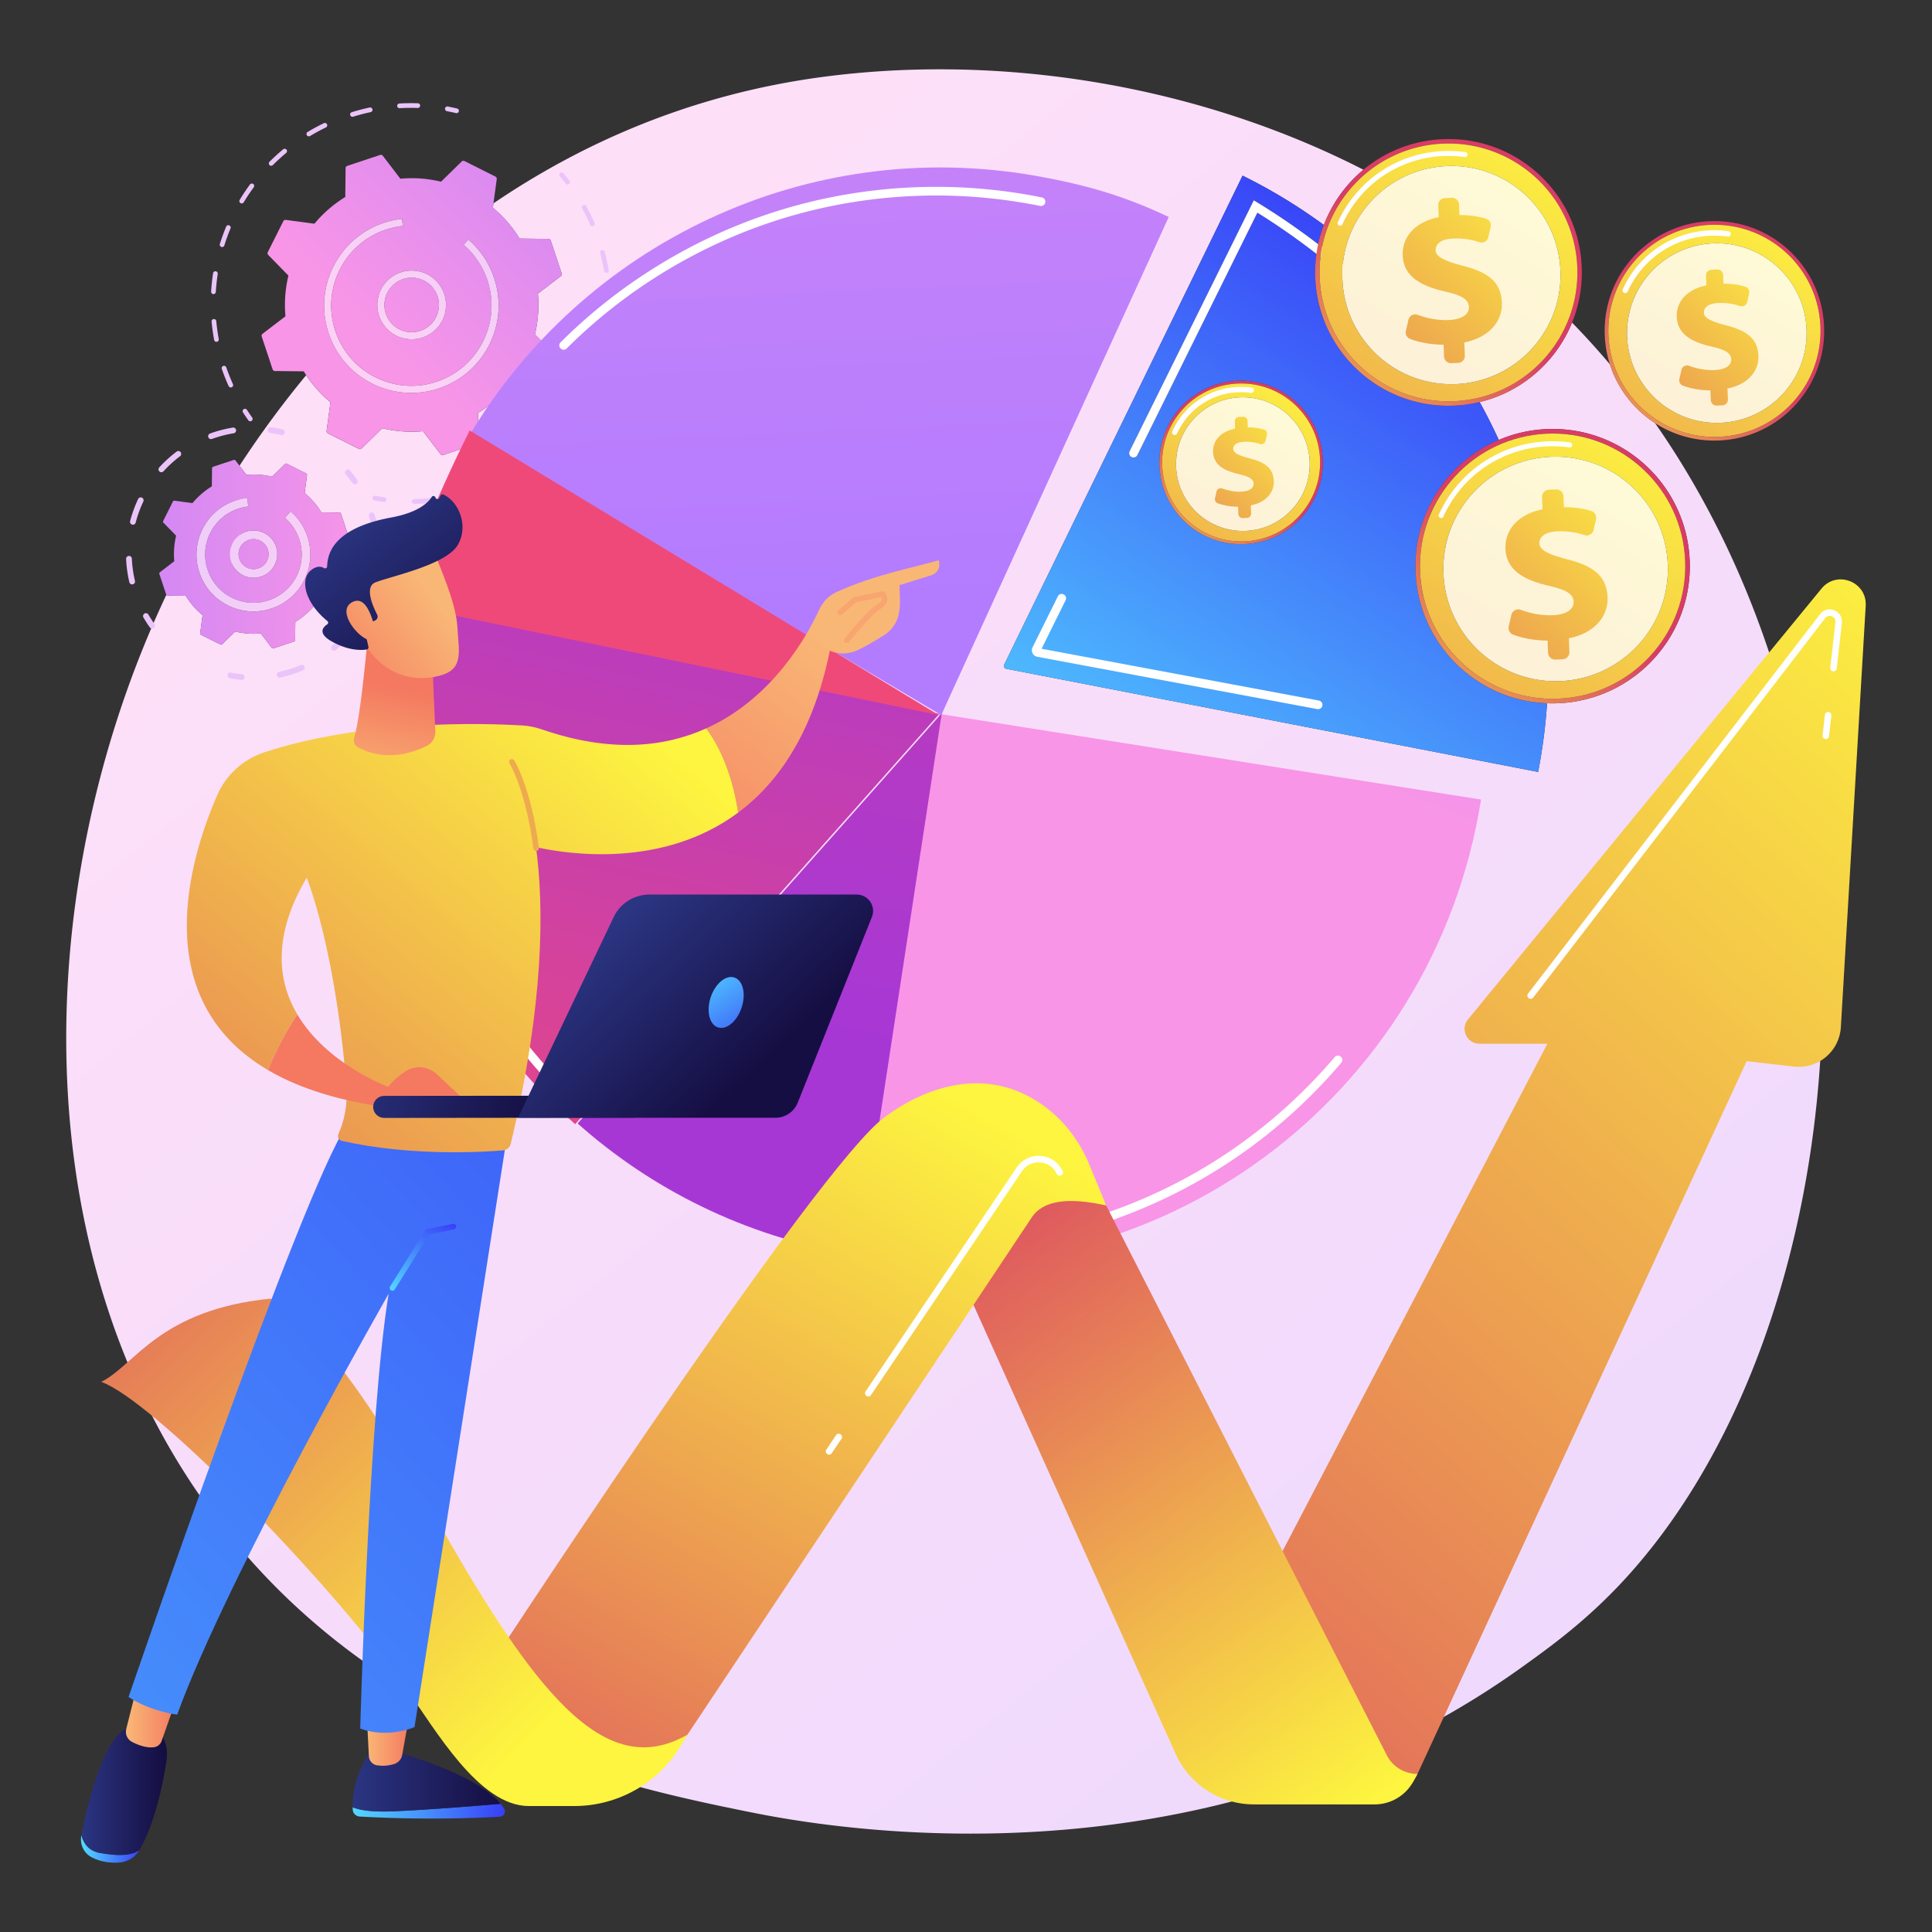 <svg xmlns="http://www.w3.org/2000/svg" xmlns:xlink="http://www.w3.org/1999/xlink" preserveAspectRatio="xMidYMid meet" width="2000" height="2000" xmlns:v="https://vecta.io/nano"><rect width="100%" height="100%" fill="#333333" stroke="none"/><style><![CDATA[.B{fill-opacity:0}.C{stroke:#000}.D{stroke-opacity:0}.E{fill:#fff}]]></style><defs><path d="M776.58 1875.94c-121.83-24.74-357.32-72.56-527.57-272.76C19.35 1333.13 26.36 924.48 172.2 615.8c.26.47.76.78 1.33.8l18.8.22c4.73 7.7 10.63 14.44 17.38 20.06l-2.5 18.64a1.53 1.53 0 0 0 .84 1.58l20.16 10.1c.23.1.46.17.7.17a1.6 1.6 0 0 0 1.08-.44l13.45-13.15c6.2 1.48 12.6 2.26 19.08 2.26a79.76 79.76 0 0 0 7.39-.34l11.4 14.93a1.56 1.56 0 0 0 1.23.61c.16 0 .33-.03.5-.08l21.4-7.1a1.56 1.56 0 0 0 1.06-1.45l.2-18.8a81.58 81.58 0 0 0 20.06-17.37l18.64 2.5c.07.01.14.01.2.01a1.56 1.56 0 0 0 1.38-.85l10.1-20.16c.3-.6.18-1.3-.27-1.77L342.7 592.7c2.04-8.54 2.73-17.46 1.92-26.47l14.93-11.4a1.54 1.54 0 0 0 .52-1.71l-7.1-21.4c-.2-.63-.8-1.05-1.44-1.06l-18.8-.2c-4.73-7.7-10.63-14.45-17.37-20.06l2.48-18.64a1.56 1.56 0 0 0-.84-1.6l-20.16-10.1a1.56 1.56 0 0 0-.69-.17c-.4 0-.8.16-1.08.44l-13.45 13.15c-6.2-1.48-12.6-2.25-19.1-2.25a83.54 83.54 0 0 0-7.39.33l-7.2-9.4c15.2-23.23 38.05-56.32 69-93.73a130.53 130.53 0 0 0 25.13 27.98l-3.96 29.67c-.13 1.04.4 2.05 1.34 2.52l32.1 16.1c.35.17.72.26 1.1.26.63 0 1.25-.24 1.72-.7l21.4-20.93c9.86 2.36 20.05 3.6 30.37 3.6 3.9 0 7.83-.18 11.77-.54l18.17 23.77a2.43 2.43 0 0 0 1.95.96 2.69 2.69 0 0 0 .78-.12l34.07-11.32a2.44 2.44 0 0 0 1.68-2.3l.35-29.92c12.26-7.53 22.98-16.9 31.93-27.65l29.67 3.96c.12.01.22.02.33.02.92 0 1.78-.52 2.2-1.36l16.1-32.1a2.45 2.45 0 0 0-.44-2.82l-20.93-21.4a130.19 130.19 0 0 0 3.06-42.14l23.77-18.17a2.45 2.45 0 0 0 .84-2.72l-11.33-34.08c-.32-1-1.25-1.67-2.3-1.68l-29.92-.34c-7.52-12.26-16.9-23-27.66-31.94l.6-4.53C601.5 148.92 715 97.5 853.3 79.42c38.94-5.1 79-7.67 119.54-7.67 147.1 0 301.43 33.83 438.6 103.95-18.22 15.1-32.43 34.8-40.98 57.2-26.28-19.28-54.4-36.4-84.14-51.07l-246.8 506.2c-.87 1.78.2 3.9 2.14 4.28l550.6 106.8c4.62-23.8 7.68-47.54 9.25-71.1 1.88.07 3.76.1 5.66.1 1.97 0 3.95-.04 5.93-.12 78.38-3.23 139.3-69.37 136.08-147.74-3.14-76.38-66.05-136.2-141.8-136.2-1.97 0-3.95.04-5.94.12-17.7.73-34.52 4.67-49.9 11.24-6.1-13.32-12.7-26.43-19.8-39.22 43.76-10.45 79.12-41.64 95.66-82.22 13.65 14 26.7 28.4 39.2 43.22 8.12 25.36 24.88 46.72 46.7 60.8 262.93 376.68 207.63 945.33-37.38 1203.27-37.34 39.3-72.66 64.64-100.57 84.66-194.5 139.53-410.14 172.24-570.67 172.24-110.25 0-194.48-15.4-228.07-22.24z" id="A"/><linearGradient id="B" x1="2080.6" y1="2437.25" x2="455.42" y2="418.88" xlink:href="#BI"><stop offset="0%" stop-color="#e8d7ff"/><stop offset="100%" stop-color="#fddff8"/></linearGradient><path d="M585.7 190.05l-6.08-7.46c-.87-1.02-.75-2.56.27-3.43a2.44 2.44 0 0 1 3.44.26l6.22 7.64c.8 1.07.62 2.6-.44 3.42-.4.3-.86.48-1.33.5-.77.05-1.57-.27-2.08-.94zm25.36 42.75c-2.53-5.8-5.36-11.52-8.4-17-.66-1.18-.24-2.66.95-3.3 1.17-.65 2.65-.23 3.3.95 3.1 5.62 6 11.48 8.6 17.42.54 1.23-.02 2.66-1.25 3.2-.27.1-.55.18-.8.2a2.47 2.47 0 0 1-2.41-1.46zm14.27 47.65a202.33 202.33 0 0 0-4.06-18.55c-.35-1.3.43-2.63 1.72-2.98 1.3-.36 2.64.42 3 1.72 1.67 6.24 3.07 12.63 4.15 19 .23 1.33-.67 2.58-2 2.8l-.24.03a2.45 2.45 0 0 1-2.57-2.02zm4.44 52.3a2.44 2.44 0 0 1-2.23-2.63c.5-6.3.7-12.68.6-18.97-.02-1.34 1.06-2.5 2.4-2.47 1.35-.02 2.46 1.05 2.47 2.4a206.95 206.95 0 0 1-.63 19.44c-.1 1.22-1.07 2.15-2.26 2.24h-.36zm-10.72 49.15c-1.27-.43-1.96-1.8-1.53-3.08a203.99 203.99 0 0 0 5.23-18.25c.3-1.3 1.62-2.12 2.93-1.8s2.12 1.62 1.8 2.93a213.69 213.69 0 0 1-5.35 18.68c-.33.96-1.2 1.6-2.15 1.65-.3.02-.62-.01-.94-.12zM596.7 427c-1.12-.73-1.45-2.23-.73-3.36 3.4-5.3 6.6-10.83 9.5-16.44a2.43 2.43 0 0 1 3.28-1.04 2.45 2.45 0 0 1 1.05 3.28 211.13 211.13 0 0 1-9.72 16.83 2.46 2.46 0 0 1-1.89 1.11c-.5.04-1.02-.1-1.5-.38zm-32.6 38.3c-.92-.98-.88-2.52.1-3.44 4.6-4.3 9.04-8.9 13.2-13.63.9-1 2.43-1.1 3.44-.2 1 .9 1.1 2.43.2 3.44a209.4 209.4 0 0 1-13.52 13.95c-.43.4-.96.62-1.5.65a2.4 2.4 0 0 1-1.94-.76zm-41 29.15a2.44 2.44 0 0 1 .95-3.31c5.53-3.07 10.96-6.43 16.14-9.98 1.1-.75 2.63-.47 3.4.64a2.43 2.43 0 0 1-.63 3.38c-5.3 3.64-10.87 7.08-16.54 10.22a2.67 2.67 0 0 1-1.01.3 2.46 2.46 0 0 1-2.3-1.25zm-46.87 18.3c-.35-1.3.42-2.63 1.73-2.98 5.9-1.58 11.8-3.47 17.58-5.6.05-.02.45-.17.5-.2 1.26-.46 2.67.2 3.13 1.45a2.42 2.42 0 0 1-1.45 3.12c-.05.02-.45.17-.5.2-5.9 2.18-11.96 4.1-18 5.72a2.72 2.72 0 0 1-.47.08c-1.14.08-2.2-.66-2.52-1.8zm-47.44 8.8a2.43 2.43 0 0 1-2.47-2.4c-.02-1.34 1.06-2.42 2.4-2.47a232.17 232.17 0 0 0 10.92-.46c2.64-.2 5.34-.43 8.02-.72 1.36-.25 2.54.8 2.7 2.15s-.82 2.54-2.16 2.7c-2.74.3-5.5.55-8.2.74-3.7.3-7.48.4-11.2.47zm-31.63-1.95a213.45 213.45 0 0 1-9.71-1.6 2.42 2.42 0 0 1-1.95-2.84c.25-1.32 1.52-2.2 2.84-1.94a206.4 206.4 0 0 0 9.5 1.55c1.33.2 2.26 1.42 2.07 2.75-.16 1.16-1.12 2-2.24 2.1-.17.02-.34.01-.5-.01zm-140.05-84.5c-1.9-2.63-3.76-5.37-5.55-8.14-.73-1.13-.4-2.64.72-3.37s2.64-.4 3.37.72c1.75 2.7 3.57 5.38 5.4 7.95.8 1.1.54 2.62-.56 3.4-.38.27-.8.42-1.24.45-.82.06-1.64-.3-2.15-1zm175.3-323.33c-6.2-.2-12.5-.13-18.68.23a2.43 2.43 0 0 1-2.57-2.28c-.08-1.34.93-2.5 2.26-2.58h.03c6.33-.38 12.77-.45 19.12-.24 1.35.05 2.4 1.18 2.35 2.52a2.42 2.42 0 0 1-2.26 2.34c-.08.01-.17.01-.25.01zm-69.85 7.42c-.4-1.28.32-2.65 1.6-3.04 6.07-1.9 12.3-3.52 18.5-4.85 1.3-.27 2.6.56 2.9 1.88a2.44 2.44 0 0 1-1.88 2.89 205.89 205.89 0 0 0-18.07 4.72 2.14 2.14 0 0 1-.56.11c-1.1.07-2.15-.6-2.5-1.7zm-44.93 20.78c-.7-1.15-.33-2.65.82-3.34 5.44-3.28 11.1-6.34 16.82-9.1 1.22-.58 2.67-.07 3.25 1.14a2.43 2.43 0 0 1-1.13 3.25c-5.6 2.7-11.1 5.68-16.42 8.88-.35.2-.72.32-1.1.34a2.4 2.4 0 0 1-2.25-1.17zM279 170.9c-.95-.95-.95-2.5 0-3.45 4.48-4.48 9.23-8.8 14.12-12.88a2.45 2.45 0 0 1 3.43.32 2.43 2.43 0 0 1-.32 3.43c-4.77 3.97-9.4 8.2-13.8 12.58-.43.43-1 .66-1.55.7a2.44 2.44 0 0 1-1.89-.7zm-30.04 39.34c-1.15-.7-1.52-2.2-.82-3.34 3.27-5.44 6.85-10.78 10.62-15.9a2.44 2.44 0 0 1 3.4-.52c1.1.8 1.3 2.32.52 3.4-3.68 5-7.17 10.22-10.37 15.52a2.43 2.43 0 0 1-1.92 1.17 2.39 2.39 0 0 1-1.43-.34zm-19.77 45.4a2.44 2.44 0 0 1-1.6-3.05c1.9-6.07 4.1-12.1 6.53-17.98.5-1.24 1.93-1.83 3.18-1.3a2.43 2.43 0 0 1 1.31 3.18c-2.38 5.73-4.52 11.63-6.37 17.56a2.44 2.44 0 0 1-2.16 1.7 2.49 2.49 0 0 1-.89-.1zm-8.35 48.8c-1.34-.08-2.36-1.24-2.28-2.58.38-6.34 1.06-12.74 2.03-19 .2-1.33 1.45-2.24 2.77-2.04 1.33.2 2.25 1.45 2.04 2.78-.94 6.12-1.6 12.37-1.98 18.56-.07 1.24-1.06 2.2-2.26 2.3h-.32zm.83 47.43a207.76 207.76 0 0 1-2.62-18.94c-.13-1.34.86-2.52 2.2-2.65 1.3-.1 2.53.86 2.65 2.2a198.02 198.02 0 0 0 2.56 18.49c.24 1.33-.63 2.6-1.95 2.84-.1.02-.2.03-.28.04-1.22.08-2.33-.76-2.56-2zm15.02 47.8a213.1 213.1 0 0 1-5.69-13.9l-1.38-3.86a2.44 2.44 0 0 1 1.51-3.1c1.27-.45 2.65.23 3.1 1.5l1.35 3.78c1.7 4.57 3.56 9.14 5.56 13.58.55 1.22 0 2.67-1.22 3.22-.27.12-.55.2-.83.2-1 .07-1.96-.47-2.4-1.43zm235.37-282.6c-3.1-.73-6.26-1.4-9.4-2a2.43 2.43 0 0 1-1.95-2.84c.25-1.32 1.52-2.2 2.85-1.95 3.2.6 6.46 1.3 9.63 2.05 1.3.3 2.12 1.62 1.8 2.93-.25 1.06-1.17 1.8-2.2 1.86-.24.02-.48 0-.73-.06z" id="C"/><path d="M456.1 470.1l-18.17-23.77c-3.94.36-7.86.54-11.77.54-10.32 0-20.5-1.23-30.37-3.6l-21.4 20.93c-.47.46-1.1.7-1.72.7-.38 0-.75-.1-1.1-.26l-32.1-16.1c-.94-.47-1.47-1.48-1.34-2.52l3.96-29.67a130.53 130.53 0 0 1-25.13-27.98 133 133 0 0 1-2.52-3.96l-29.92-.33c-1.05-.02-1.98-.7-2.3-1.7l-11.32-34.07c-.33-1 .01-2.1.85-2.73l23.76-18.17c-1.3-14.33-.2-28.54 3.05-42.14l-20.92-21.4c-.73-.75-.9-1.88-.44-2.82l16.1-32.1c.42-.84 1.28-1.36 2.2-1.36a1.84 1.84 0 0 1 .33.03l29.67 3.96c8.95-10.74 19.68-20.13 31.94-27.66l.33-29.9c.02-1.05.7-1.98 1.7-2.3l34.07-11.32a2.64 2.64 0 0 1 .78-.12c.75 0 1.48.34 1.96.96l18.17 23.77c3.93-.36 7.85-.54 11.76-.54 10.32 0 20.5 1.23 30.37 3.6l21.4-20.92c.47-.46 1.1-.7 1.72-.7.38 0 .75.08 1.1.26l32.1 16.1c.94.47 1.48 1.48 1.34 2.52L510.23 215c10.75 8.95 20.14 19.68 27.66 31.94l29.92.34c1.05.01 1.98.7 2.3 1.68l11.33 34.08a2.45 2.45 0 0 1-.84 2.72l-23.77 18.17a130.19 130.19 0 0 1-3.06 42.14l20.93 21.4a2.45 2.45 0 0 1 .44 2.82l-16.1 32.1c-.42.84-1.28 1.36-2.2 1.36-.1 0-.2-.01-.33-.02l-29.67-3.96c-8.95 10.74-19.67 20.12-31.93 27.65l-.35 29.92a2.44 2.44 0 0 1-1.68 2.3l-34.07 11.32a2.69 2.69 0 0 1-.78.12 2.43 2.43 0 0 1-1.95-.96zm-41.8-243.28a90.01 90.01 0 0 0-15.08 3.3c-.6.18-1.2.38-1.8.57-22.9 7.6-41.45 23.67-52.26 45.23-7.34 14.63-10.5 30.6-9.4 46.52.52 7.53 2 15.05 4.44 22.4 7.6 22.9 23.66 41.45 45.22 52.25 12.75 6.4 26.52 9.62 40.38 9.62a90.75 90.75 0 0 0 6.16-.21 90.87 90.87 0 0 0 22.39-4.43c39.9-13.26 64.4-51.8 61.63-91.93-.52-7.4-1.95-14.86-4.4-22.22-5.16-15.53-14.4-29.35-26.76-39.97l-4.76 5.54c11.34 9.75 19.85 22.46 24.6 36.73 2.25 6.76 3.57 13.62 4.04 20.42 2.55 36.87-19.97 72.32-56.64 84.5-8.6 2.86-17.44 4.28-26.24 4.28-12.74 0-25.4-2.97-37.1-8.85-19.82-9.93-34.58-27-41.57-48.02-2.24-6.76-3.6-13.67-4.08-20.6-1-14.63 1.9-29.3 8.65-42.76a92.88 92.88 0 0 1 1.65-3.12c10.1-18.25 26.46-31.83 46.38-38.44 5.63-1.87 11.44-3.14 17.27-3.77l-.8-7.27-1.9.23zm-7.25 58.9c-8 5.1-13.54 13.02-15.58 22.28-2.05 9.27-.37 18.78 4.74 26.78 5.1 8 13.02 13.54 22.3 15.6 2.57.57 5.16.85 7.74.85.8 0 1.62-.03 2.42-.1 5.85-.4 11.54-2.26 16.62-5.5 8-5.1 13.54-13.02 15.58-22.3 2.05-9.27.37-18.78-4.74-26.78-5.1-8-13.02-13.54-22.3-15.6-2.57-.56-5.16-.84-7.73-.84-6.7 0-13.27 1.9-19.05 5.6zm13.03 57.52c-7.37-1.63-13.66-6.03-17.72-12.38-8.37-13.13-4.5-30.6 8.62-38.98 4.03-2.58 8.55-4.06 13.2-4.38a24.71 24.71 0 0 1 1.93-.07c2.04 0 4.1.23 6.15.68 7.36 1.63 13.65 6.02 17.7 12.38 4.06 6.35 5.4 13.9 3.77 21.27-1.62 7.36-6.02 13.65-12.38 17.7-4.6 2.93-9.8 4.44-15.13 4.44a28.51 28.51 0 0 1-6.14-.67z" id="D"/><linearGradient id="E" x1="743.93" y1="-.43" x2="390.48" y2="350.98" xlink:href="#BI"><stop offset="0%" stop-color="#b37cff"/><stop offset="100%" stop-color="#f895e7"/></linearGradient><path d="M418.5 350.38c-9.27-2.05-17.2-7.58-22.3-15.6-5.1-8-6.8-17.5-4.74-26.78 2.04-9.26 7.58-17.18 15.58-22.28 5.78-3.7 12.35-5.6 19.05-5.6 2.57 0 5.16.28 7.73.84 9.27 2.05 17.2 7.6 22.3 15.6 5.1 8 6.8 17.5 4.74 26.78-2.04 9.27-7.58 17.18-15.58 22.3-5.08 3.24-10.77 5.1-16.62 5.5-.8.06-1.6.1-2.42.1-2.58 0-5.17-.28-7.74-.85zm5.68-62.87c-4.65.32-9.17 1.8-13.2 4.38-13.12 8.37-17 25.85-8.62 38.98 4.06 6.35 10.35 10.75 17.72 12.38a28.51 28.51 0 0 0 6.14.67c5.32 0 10.54-1.5 15.13-4.44 6.36-4.06 10.76-10.35 12.38-17.7 1.63-7.36.3-14.92-3.77-21.27-4.05-6.36-10.34-10.75-17.7-12.38-2.05-.45-4.1-.68-6.15-.68a24.71 24.71 0 0 0-1.93.07z" id="F"/><linearGradient id="G" x1="738.72" y1=".35" x2="386.84" y2="350.19" xlink:href="#BI"><stop offset="0%" stop-color="#dec6ff"/><stop offset="100%" stop-color="#fcd1f5"/></linearGradient><path d="M385.4 397.1c-21.56-10.8-37.62-29.36-45.22-52.25-2.44-7.35-3.92-14.87-4.44-22.4-1.1-15.9 2.07-31.9 9.4-46.52 10.8-21.56 29.37-37.62 52.26-45.23l1.8-.57a90.01 90.01 0 0 1 15.08-3.3l1.9-.23.8 7.27c-5.83.63-11.64 1.9-17.27 3.77-19.92 6.6-36.27 20.2-46.38 38.44a92.88 92.88 0 0 0-1.65 3.12c-6.74 13.45-9.66 28.13-8.65 42.76.48 6.92 1.84 13.83 4.08 20.6 7 21.03 21.75 38.1 41.57 48.02 11.7 5.88 24.37 8.85 37.1 8.85 8.8 0 17.64-1.42 26.24-4.28 36.67-12.17 59.2-47.62 56.64-84.5-.47-6.8-1.8-13.66-4.04-20.42-4.74-14.27-13.25-26.98-24.6-36.73l4.76-5.54c12.35 10.62 21.6 24.44 26.76 39.97 2.45 7.36 3.88 14.8 4.4 22.22 2.78 40.12-21.74 78.67-61.63 91.93a90.87 90.87 0 0 1-22.39 4.43 90.75 90.75 0 0 1-6.16.21c-13.86 0-27.63-3.22-40.38-9.62z" id="H"/><linearGradient id="I" x1="740.35" y1="-.14" x2="387.48" y2="350.69" xlink:href="#BI"><stop offset="0%" stop-color="#dec6ff"/><stop offset="100%" stop-color="#fcd1f5"/></linearGradient><path d="M364.96 500.13a130.2 130.2 0 0 0-7.14-9.18c-1.07-1.26-.92-3.14.33-4.2a2.98 2.98 0 0 1 4.2.33c2.62 3.07 5.14 6.3 7.47 9.62.95 1.34.63 3.2-.72 4.15-.46.33-.98.5-1.5.54a2.95 2.95 0 0 1-2.64-1.26zm22.08 57.3c-.95-7.78-2.66-15.53-5.06-23.04-.5-1.57.36-3.24 1.92-3.74 1.56-.52 3.24.36 3.75 1.92 2.52 7.86 4.3 15.98 5.3 24.13.2 1.63-.96 3.12-2.6 3.32-.01 0-.06.01-.16.02-1.97-.7-3.03-1.56-3.16-2.6zm-5.98 64.74a2.98 2.98 0 0 1-1.69-3.86 125.99 125.99 0 0 0 6.48-22.68 2.97 2.97 0 0 1 3.47-2.38c1.62.3 2.68 1.86 2.38 3.48-1.5 8.08-3.8 16.07-6.78 23.75-.44 1.1-1.46 1.8-2.57 1.9a2.91 2.91 0 0 1-1.29-.2zm-37.55 50.38a2.98 2.98 0 0 1 .33-4.2c5.97-5.1 11.5-10.78 16.4-16.92 1.03-1.3 2.9-1.5 4.2-.46 1.28 1.02 1.5 2.9.45 4.18-5.15 6.43-10.93 12.4-17.18 17.73a2.97 2.97 0 0 1-4.2-.33zm-56.95 26.58c-.35-1.6.67-3.2 2.28-3.54 5.64-1.24 11.28-2.88 16.76-4.9 1.94-.7 3.84-1.47 5.72-2.26 1.52-.64 3.26.07 3.9 1.58.65 1.5-.06 3.26-1.58 3.9-1.96.83-3.95 1.62-5.98 2.37-5.74 2.1-11.64 3.84-17.56 5.12-.14.04-.3.06-.43.06-1.45.1-2.8-.87-3.1-2.33zm-36.57 4.7c-4.04-.37-8.1-.94-12.07-1.7-1.62-.3-2.68-1.86-2.37-3.48.3-1.6 1.86-2.67 3.48-2.37a126.45 126.45 0 0 0 11.51 1.62 2.97 2.97 0 0 1 2.69 3.23c-.14 1.48-1.33 2.6-2.76 2.7-.16.01-.32.01-.48-.01zm-94.86-54.36c-2.35-3.27-4.58-6.72-6.63-10.23-.83-1.4-.35-3.24 1.07-4.07s3.24-.35 4.07 1.07c1.96 3.35 4.1 6.63 6.33 9.76a2.99 2.99 0 0 1-.68 4.16 3.06 3.06 0 0 1-1.53.55c-1 .07-2-.37-2.63-1.24zm60.52-196.88a2.97 2.97 0 0 1 1.79-3.81c7.64-2.76 15.55-4.82 23.5-6.13 1.65-.34 3.15.83 3.42 2.45.27 1.63-.83 3.16-2.45 3.42-7.6 1.25-15.15 3.22-22.45 5.86-.26.1-.54.15-.8.17-1.3.1-2.54-.68-3-1.96zm-50.6 35.48c-1.22-1.1-1.3-2.98-.2-4.2 5.45-5.97 11.5-11.47 17.95-16.36a2.98 2.98 0 0 1 4.17.58c1 1.32.73 3.18-.58 4.18-6.17 4.66-11.93 9.9-17.14 15.6-.53.6-1.25.92-2 .97a2.9 2.9 0 0 1-2.21-.77zm-28.22 55a2.98 2.98 0 0 1-2.13-3.63c2.05-7.82 4.84-15.5 8.28-22.83.7-1.48 2.47-2.12 3.96-1.43a2.99 2.99 0 0 1 1.43 3.97 126.48 126.48 0 0 0-7.9 21.8 2.98 2.98 0 0 1-2.68 2.21c-.3.03-.64 0-.96-.1zm-2.93 59.6c-1.62-6.88-2.7-13.94-3.17-20.98l-.18-3.1c-.07-1.64 1.26-2.94 2.85-3.1 1.64-.07 3.03 1.2 3.1 2.84l.17 2.95c.46 6.73 1.5 13.46 3.03 20.02.38 1.6-.62 3.2-2.22 3.6-.16.03-.32.05-.48.07a2.98 2.98 0 0 1-3.1-2.29zm157.13-152.4a123.68 123.68 0 0 0-11.43-2.16c-1.63-.23-2.76-1.73-2.54-3.36a2.98 2.98 0 0 1 3.37-2.54c4 .57 8.03 1.32 11.97 2.26 1.6.38 2.6 1.98 2.2 3.58-.3 1.3-1.43 2.2-2.7 2.3-.3.02-.6 0-.9-.07z" id="J"/><path d="M281.3 670.64l-11.4-14.93a79.76 79.76 0 0 1-7.39.34c-6.48 0-12.9-.78-19.08-2.26l-13.45 13.15a1.6 1.6 0 0 1-1.08.44c-.24 0-.47-.06-.7-.17l-20.16-10.1a1.53 1.53 0 0 1-.84-1.58l2.5-18.64c-6.75-5.62-12.65-12.36-17.38-20.06l-18.8-.22c-.57-.01-1.07-.32-1.33-.8-.05-.1-.1-.17-.12-.27l-7.1-21.4a1.53 1.53 0 0 1 .52-1.71L180.42 581c-.82-9-.13-17.93 1.9-26.47L169.2 541.1a1.55 1.55 0 0 1-.28-1.77l10.1-20.17a1.54 1.54 0 0 1 1.38-.85c.07 0 .14.01.2.01l18.64 2.5a82.04 82.04 0 0 1 20.06-17.38l.22-18.8c0-.65.43-1.24 1.06-1.44l21.4-7.1a1.4 1.4 0 0 1 .49-.08 1.56 1.56 0 0 1 1.23.61l4.22 5.5 7.2 9.4a83.54 83.54 0 0 1 7.39-.33c6.5 0 12.9.77 19.1 2.25l13.45-13.15c.3-.28.68-.44 1.08-.44a1.56 1.56 0 0 1 .69.17l20.16 10.1a1.56 1.56 0 0 1 .84 1.6l-2.48 18.64c6.74 5.6 12.64 12.36 17.37 20.06l18.8.2c.65.01 1.24.43 1.44 1.06l7.1 21.4a1.54 1.54 0 0 1-.52 1.71l-14.93 11.4c.8 9 .12 17.93-1.92 26.47l13.15 13.46c.45.46.57 1.18.27 1.77L346 628.1a1.56 1.56 0 0 1-1.38.85c-.07 0-.14 0-.2-.01l-18.64-2.5a81.58 81.58 0 0 1-20.06 17.37l-.2 18.8a1.56 1.56 0 0 1-1.06 1.45l-21.4 7.1c-.16.05-.33.08-.5.08a1.56 1.56 0 0 1-1.23-.61zm-37.54-152.47c-14.93 4.96-27.04 15.44-34.1 29.5-4.8 9.55-6.86 19.97-6.14 30.35a58.96 58.96 0 0 0 2.9 14.61c4.95 14.93 15.43 27.04 29.5 34.08 8.32 4.17 17.3 6.28 26.33 6.28 1.35 0 2.7-.04 4.03-.13a59.98 59.98 0 0 0 14.61-2.9c14.93-4.96 27.04-15.44 34.1-29.5 4.78-9.54 6.85-19.96 6.14-30.34a59.04 59.04 0 0 0-2.9-14.62c-3.37-10.13-9.4-19.15-17.46-26.07l-5.82 6.78c6.83 5.86 11.94 13.5 14.8 22.1 1.35 4.07 2.17 8.23 2.46 12.4.6 8.8-1.15 17.65-5.2 25.75-5.98 11.93-16.25 20.8-28.92 25.02-5.17 1.72-10.5 2.58-15.8 2.58-7.67 0-15.3-1.8-22.35-5.33-11.93-5.98-20.82-16.25-25.03-28.9-1.35-4.08-2.17-8.23-2.45-12.4-.6-8.8 1.15-17.65 5.2-25.75l.54-1.03.27-.5c6.08-11.15 16-19.45 28.1-23.48 3.4-1.12 6.9-1.9 10.4-2.27l-.96-8.88c-5.5.9-9.6 1.8-12.25 2.67zm-1.9 68.63c4.67 7.3 12.6 11.3 20.7 11.3.56 0 1.13-.02 1.7-.06 3.95-.27 7.9-1.5 11.45-3.78 11.4-7.27 14.74-22.44 7.47-33.83-4.66-7.3-12.6-11.3-20.7-11.3-4.5 0-9.07 1.23-13.14 3.83-9.82 14.96-12.3 26.24-7.47 33.83zm7.53-4.8c-4.6-7.23-2.48-16.87 4.75-21.5 2.6-1.65 5.48-2.44 8.35-2.44 5.14 0 10.18 2.55 13.14 7.2 4.62 7.23 2.5 16.88-4.75 21.5-2.6 1.65-5.48 2.44-8.34 2.44-5.15 0-10.18-2.54-13.15-7.2z" id="K"/><linearGradient id="L" x1="-20.67" y1="569.51" x2="374.21" y2="575.24" xlink:href="#BI"><stop offset="0%" stop-color="#b37cff"/><stop offset="100%" stop-color="#f895e7"/></linearGradient><path d="M241.86 586.8c-7.26-11.4-3.9-26.56 7.47-33.83 4.07-2.6 8.63-3.83 13.14-3.83 8.1 0 16.03 4 20.7 11.3 7.27 11.4 3.92 26.56-7.47 33.83-3.56 2.28-7.5 3.5-11.45 3.78-.56.04-1.13.06-1.7.06-8.1 0-16.02-4-20.7-11.3zm12.28-26.3c-7.23 4.62-9.36 14.26-4.75 21.5 2.97 4.65 8 7.2 13.15 7.2 2.86 0 5.75-.8 8.34-2.44 7.24-4.6 9.37-14.26 4.75-21.5-2.96-4.64-8-7.2-13.14-7.2-2.87 0-5.76.8-8.35 2.44z" id="M"/><linearGradient id="N" x1="13.76" y1="569.86" x2="360.63" y2="574.89" xlink:href="#BI"><stop offset="0%" stop-color="#dec6ff"/><stop offset="100%" stop-color="#fcd1f5"/></linearGradient><path d="M235.93 626.7c-14.06-7.04-24.54-19.15-29.5-34.08a58.96 58.96 0 0 1-2.9-14.61c-.72-10.38 1.35-20.8 6.14-30.35 7.05-14.06 19.16-24.54 34.1-29.5a59.43 59.43 0 0 1 12.25-2.67l.96 8.88c-3.5.38-7 1.15-10.4 2.27-12.1 4.03-22.03 12.33-28.1 23.48l-.27.5-.54 1.03c-4.05 8.1-5.8 16.94-5.2 25.75.28 4.17 1.1 8.32 2.45 12.4 4.2 12.66 13.1 22.93 25.03 28.9 7.06 3.54 14.68 5.33 22.35 5.33 5.3 0 10.62-.86 15.8-2.58 12.67-4.2 22.94-13.1 28.92-25.02 4.06-8.1 5.8-16.94 5.2-25.75-.3-4.16-1.1-8.32-2.46-12.4-2.86-8.6-7.97-16.25-14.8-22.1l5.82-6.78c8.06 6.92 14.1 15.94 17.46 26.07a59.04 59.04 0 0 1 2.9 14.62c.7 10.38-1.36 20.8-6.14 30.34-7.05 14.06-19.16 24.54-34.1 29.5a59.98 59.98 0 0 1-14.61 2.9c-1.34.1-2.68.13-4.03.13-9.03 0-18-2.1-26.33-6.28z" id="O"/><linearGradient id="P" x1="-18.3" y1="569.54" x2="373.27" y2="575.21" xlink:href="#BI"><stop offset="0%" stop-color="#dec6ff"/><stop offset="100%" stop-color="#fcd1f5"/></linearGradient><path d="M889.7 1300.78c306.4 48.45 594.48-163.36 643.45-473.08l-560.83-88.68-88.68 560.76 6.06 1z" id="Q"/><linearGradient id="R" x1="1497.42" y1="207.23" x2="1276.23" y2="762.3" xlink:href="#BI"><stop offset="0%" stop-color="#b37cff"/><stop offset="100%" stop-color="#f895e7"/></linearGradient><path d="M597.98 1163.05c76.6 68.1 172.54 116.28 280.98 134.88l10.24 1.65 85.73-561.24-376.95 424.7z" id="S"/><linearGradient id="T" x1="777.68" y1="1055.58" x2="1098.68" y2="-600.39" xlink:href="#BI"><stop offset="0%" stop-color="#a737d5"/><stop offset="100%" stop-color="#ef497a"/></linearGradient><path d="M416.03 625.3l-2.05 10.5c-37.5 202.75 37.78 400.24 181.4 527.93l376.95-424.7-556.3-113.73z" id="U"/><linearGradient id="V" x1="771.53" y1="414.91" x2="551.01" y2="1364.59" xlink:href="#BI"><stop offset="0%" stop-color="#a737d5"/><stop offset="100%" stop-color="#ef497a"/></linearGradient><path d="M1041.65 692.3c-1.95-.38-3-2.5-2.14-4.28l246.8-506.2c29.73 14.66 57.86 31.8 84.14 51.07-2.44 6.42-4.43 13.07-5.9 19.9-20.45-15.68-41-29.8-62.4-42.9l-4.2-2.56-128.56 259.77a4.5 4.5 0 0 0 2.03 6.03 4.56 4.56 0 0 0 1.99.46c1.66 0 3.26-.92 4.03-2.5l124.2-250.95c20.92 13 41.07 27.03 61.15 42.63-1.13 8.1-1.55 16.42-1.2 24.88 3.05 74.23 64.2 132.36 137.82 132.36 1.9 0 3.83-.04 5.77-.12a138.76 138.76 0 0 0 26.56-3.68c7.08 12.8 13.7 25.9 19.8 39.22-52.72 22.5-88.66 75.83-86.17 136.5 3.06 74.48 62.96 133.2 136.16 136.1-1.57 23.56-4.63 47.3-9.25 71.1l-550.6-106.8zm239.67-298.1c-46.67 1.92-82.95 41.3-81.04 87.98 1.88 45.48 39.34 81.1 84.45 81.1a105.54 105.54 0 0 0 3.54-.07c46.67-1.92 82.95-41.3 81.03-87.98-1.87-45.48-39.33-81.1-84.45-81.1-1.17 0-2.34.03-3.53.07z" id="W"/><linearGradient id="X" x1="1141.39" y1="947.61" x2="1556.17" y2="311.61" xlink:href="#BI"><stop offset="0%" stop-color="#53d8ff"/><stop offset="100%" stop-color="#3840f7"/></linearGradient><path d="M1209.85 224.62c-44.88-21.34-85-33.23-136.28-42.37-239.26-42.64-470.18 71.3-587.6 268.42l488.42 289.58 235.47-515.63z" id="Y"/><linearGradient id="Z" x1="858.41" y1="623.59" x2="775.94" y2="-1150.07" xlink:href="#BI"><stop offset="0%" stop-color="#b37cff"/><stop offset="100%" stop-color="#f895e7"/></linearGradient><path d="M415.6 625.92l556.18 114.3-485.56-294.6c-38.12 76.53-61.66 136.63-70.62 180.3z" id="a"/><linearGradient id="b" x1="1027.11" y1="173.38" x2="835.04" y2="443.71" xlink:href="#BI"><stop offset="0%" stop-color="#a737d5"/><stop offset="100%" stop-color="#ef497a"/></linearGradient><path d="M580.3 360.72c-1.75-1.76-1.75-4.6.01-6.35 60.15-60 134.43-105.9 214.8-132.8 83.06-27.77 173-35.17 260.1-21.4a556.04 556.04 0 0 1 23.34 4.2c2.44.5 4 2.86 3.52 5.3-.5 2.43-2.86 4-5.3 3.5-7.58-1.53-15.3-2.92-22.97-4.13-85.67-13.55-174.13-6.27-255.83 21.05-79.06 26.44-152.13 71.6-211.3 130.62-.88.87-2.03 1.3-3.18 1.3s-2.3-.44-3.18-1.32zm10.08 782.06C478.8 1036.7 416.33 888 418.98 734.83c.04-2.48 2.1-4.56 4.57-4.42a4.5 4.5 0 0 1 4.42 4.58c-2.6 150.65 58.85 296.92 168.62 401.28a4.5 4.5 0 0 1 .16 6.35c-.9.93-2.08 1.4-3.27 1.4-1.1 0-2.22-.4-3.1-1.24zm510.15 130.77c-.62-2.4.82-4.86 3.23-5.47 108.77-27.96 204.86-88.03 277.9-173.73 1.6-1.9 4.44-2.1 6.34-.5 1.9 1.6 2.12 4.44.5 6.33-74.23 87.12-171.92 148.18-282.5 176.6-.37.1-.75.15-1.12.15a4.49 4.49 0 0 1-4.35-3.38zm70.87-800.4a4.5 4.5 0 0 1-2.03-6.03l128.56-259.77 4.2 2.56c42.26 25.86 81.2 55.64 122.55 93.72a4.5 4.5 0 0 1 .25 6.35c-1.68 1.83-4.52 1.95-6.35.26-39.53-36.4-76.8-65.13-116.96-90.08l-124.2 250.95c-.77 1.58-2.37 2.5-4.03 2.5a4.56 4.56 0 0 1-1.99-.46zm192.27 260.9l-289.94-54.17c-2.1-.4-3.87-1.72-4.84-3.63-.95-1.93-.96-4.13-.01-6.06l26.17-52.84c1.1-2.23 3.8-3.13 6.03-2.04a4.51 4.51 0 0 1 2.03 6.03l-24.88 50.24 287.1 53.63a4.5 4.5 0 0 1 3.59 5.24 4.51 4.51 0 0 1-4.42 3.68c-.27 0-.55-.03-.83-.08z" id="c"/><path d="M1601.87 1080.46h-70.35c-12.98 0-20.12-15.08-11.9-25.1l366.03-446.08c15.86-19.33 47.2-7.07 45.72 17.9l-25.72 436.22c-1.48 24.97-23.62 43.58-48.47 40.73l-49.06-5.6-340.76 737.88c-8.87 19.22-28.1 31.52-49.25 31.52h-118.1l-41.58-129.55 343.43-657.9z" id="d"/><linearGradient id="e" x1="2151.24" y1="705.42" x2="868.97" y2="2115.91" xlink:href="#BI"><stop offset="0%" stop-color="#fdf53f"/><stop offset="100%" stop-color="#d93c65"/></linearGradient><path d="M1216.96 1815.5c14.36 31.9 46.1 52.4 81.07 52.4h125a45.63 45.63 0 0 0 39.9-23.5l4.44-8.02a35.72 35.72 0 0 1-31.82-19.48L1112.5 1184l-138 92.95 242.46 538.54z" id="f"/><linearGradient id="g" x1="1424.75" y1="1861.6" x2="936.25" y2="1184.67" xlink:href="#BI"><stop offset="0%" stop-color="#fdf53f"/><stop offset="100%" stop-color="#d93c65"/></linearGradient><path d="M1068.13 1260.15L711.66 1795.7c-28.55 42.9-76.67 68.67-128.2 68.67H533.3l-40.82-117.6s331.4-508.1 416.8-584.96c0 0 85.06-76.66 168.94-18.7 22.15 15.3 38.98 37.17 49.25 62.06l17.64 42.75c-39.9-9.03-65.55-4.96-77 12.23z" id="h"/><linearGradient id="i" x1="1021.24" y1="1155.53" x2="469.98" y2="2116.71" xlink:href="#BI"><stop offset="0%" stop-color="#fdf53f"/><stop offset="100%" stop-color="#d93c65"/></linearGradient><path d="M280.07 1344.34s54.92 18.7 164.33 214.75 182.04 285.43 267.26 236.6l-7.05 11.7c-23.26 38.6-65.03 62.22-110.1 62.22h-47.13c-51.9 0-96.96-79.93-127.27-122.05-85.15-118.37-263.03-298.67-315.34-317.05 35.06-17.24 59.67-74.58 175.3-86.18z" id="j"/><linearGradient id="k" x1="571.03" y1="1779.79" x2="-46.7" y2="1142.28" xlink:href="#BI"><stop offset="0%" stop-color="#fdf53f"/><stop offset="100%" stop-color="#d93c65"/></linearGradient><path d="M1889.7 765.04c-1.86-.2-3.2-1.88-2.98-3.73l2.4-21.3c.22-1.86 1.9-3.2 3.74-2.98 1.84.2 3.18 1.88 2.97 3.74l-2.42 21.3c-.2 1.72-1.65 3-3.34 3a4.59 4.59 0 0 1-.38-.02zm-307.22 268.2c-1.48-1.14-1.76-3.26-.62-4.73l302.24-392.7c3.56-4.62 9.36-6.2 14.77-4s8.48 7.35 7.83 13.15l-5.34 47.07c-.2 1.85-1.88 3.18-3.73 2.97s-3.18-1.88-2.97-3.73l5.34-47.07c.37-3.3-1.65-5.33-3.66-6.14s-4.88-.75-6.9 1.87l-302.25 392.7c-.66.87-1.66 1.32-2.67 1.32a3.41 3.41 0 0 1-2.05-.7zm-685.52 411.8c-1.54-1.04-1.95-3.13-.9-4.68l156.32-231.7c5.6-8.3 14.92-12.8 24.9-12.04s18.5 6.6 22.8 15.67a3.36 3.36 0 0 1-1.6 4.48c-1.68.8-3.7.08-4.5-1.6-3.24-6.83-9.67-11.26-17.22-11.83-7.53-.58-14.56 2.83-18.8 9.1l-156.3 231.68c-.66.97-1.72 1.5-2.8 1.5-.64 0-1.3-.2-1.88-.58zm-40.62 60.2c-1.54-1.04-1.95-3.14-.9-4.68l10.02-14.86c1.04-1.54 3.14-1.95 4.7-.9 1.54 1.04 1.95 3.14.9 4.68l-10.03 14.86c-.65.96-1.7 1.48-2.8 1.48a3.35 3.35 0 0 1-1.89-.57z" id="l"/><path d="M1200.28 482.2c-1.9-46.67 34.37-86.06 81.04-87.98l3.53-.07c45.12 0 82.58 35.62 84.45 81.1 1.92 46.67-34.36 86.06-81.03 87.98l-3.54.07c-45.1 0-82.57-35.62-84.45-81.1zm81.16-85.16c-45.12 1.85-80.2 39.92-78.34 85.05 1.8 43.97 38.02 78.4 81.63 78.4a97.54 97.54 0 0 0 3.42-.07c45.12-1.85 80.2-39.93 78.34-85.05-1.8-43.98-38.03-78.4-81.64-78.4a77.9 77.9 0 0 0-3.41.07z" id="m"/><linearGradient id="n" x1="1175.86" y1="617.69" x2="1283.81" y2="481.48" xlink:href="#BI"><stop offset="0%" stop-color="#fdf53f"/><stop offset="100%" stop-color="#d93c65"/></linearGradient><path d="M1203.1 482.1c-1.86-45.13 33.22-83.2 78.34-85.05a77.9 77.9 0 0 1 3.41-.07c43.6 0 79.83 34.42 81.64 78.4 1.85 45.12-33.22 83.2-78.34 85.05l-3.42.07c-43.6 0-79.82-34.43-81.63-78.4zm80.7-70.8c-38.2 1.57-67.88 33.8-66.3 71.98 1.53 37.22 32.18 66.37 69.1 66.37.96 0 1.92-.02 2.9-.06 38.2-1.57 67.87-33.8 66.3-72-1.53-37.22-32.18-66.36-69.1-66.36-.95 0-1.92.02-2.88.06z" id="o"/><linearGradient id="p" x1="1344.84" y1="382.9" x2="1030.46" y2="902.98" xlink:href="#BI"><stop offset="0%" stop-color="#fdf53f"/><stop offset="100%" stop-color="#d93c65"/></linearGradient><path d="M1214.9 450.05c-1.37-.63-1.98-2.25-1.35-3.62 12.3-27.06 38.36-44.62 68.03-45.84a78.55 78.55 0 0 1 14.15.68 2.74 2.74 0 0 1 2.33 3.09c-.2 1.5-1.6 2.55-3.1 2.33-4.33-.6-8.76-.82-13.16-.64-27.6 1.13-51.86 17.47-63.28 42.64a2.76 2.76 0 0 1-2.39 1.6c-.4.02-.83-.06-1.24-.24z" id="q"/><path d="M1217.5 483.27c-1.57-38.18 28.12-70.4 66.3-71.98.96-.04 1.93-.06 2.88-.06 36.92 0 67.57 29.14 69.1 66.36 1.57 38.2-28.1 70.42-66.3 72-.97.04-1.93.06-2.9.06-36.92 0-67.57-29.15-69.1-66.37z" id="r"/><linearGradient id="s" x1="1344.88" y1="382.9" x2="1030.5" y2="902.98" xlink:href="#BI"><stop offset="0%" stop-color="#fffdd5"/><stop offset="100%" stop-color="#f7d4dd"/></linearGradient><path d="M1281.66 524.6c-7.85.01-15.68-1.52-21.3-3.7-2-.78-3.1-2.94-2.62-5.04l1.62-7.1c.6-2.6 3.34-4.04 5.84-3.1 5.56 2.06 12.38 3.6 19.66 3.3 7.56-.3 13.08-3.1 12.86-8.35-.2-4.74-4.66-7.38-15.27-9.76-15.15-3.48-26.17-9.56-26.72-22.75-.48-11.9 7.85-21.35 22.86-24.4l-.3-7.52c-.1-2.42 1.77-4.46 4.2-4.56l4.42-.18c2.42-.1 4.46 1.78 4.57 4.2l.27 6.75c7.27 0 12.6 1.02 16.86 2.32 2.18.67 3.44 2.93 2.94 5.15l-1.5 6.55c-.58 2.53-3.2 4-5.65 3.2-3.92-1.3-9.44-2.6-16.54-2.3-8.96.37-11.37 4.2-11.23 7.5.17 4.1 5.66 6.7 17.46 9.8 16.85 4.3 24.05 10.94 24.56 23.36.47 11.4-7.57 21.98-23.85 25.2l.35 8.42c.1 2.43-1.78 4.46-4.2 4.56l-4.43.2c-2.4.1-4.46-1.8-4.56-4.2l-.3-7.53z" id="t"/><linearGradient id="u" x1="1349.62" y1="418.5" x2="1123.64" y2="655.76" xlink:href="#BI"><stop offset="0%" stop-color="#fdf53f"/><stop offset="100%" stop-color="#d93c65"/></linearGradient><path d="M1361.57 287.66c-.35-8.46.07-16.78 1.2-24.88.48-3.38 1.06-6.7 1.77-10 1.47-6.83 3.46-13.48 5.9-19.9 8.55-22.4 22.76-42.08 40.98-57.2 22.46-18.63 51-30.32 82.4-31.6a139.07 139.07 0 0 1 5.76-.12c73.63 0 134.77 58.12 137.82 132.35.84 20.4-2.8 39.93-10.02 57.68-16.54 40.58-51.9 71.77-95.66 82.22a138.76 138.76 0 0 1-26.56 3.68c-1.94.08-3.86.12-5.77.12-73.63 0-134.77-58.13-137.82-132.36zm132.43-139c-73.63 3.03-130.87 65.17-127.85 138.8 2.96 71.77 62.06 127.96 133.24 127.96 1.85 0 3.7-.04 5.57-.12 73.64-3.02 130.88-65.16 127.86-138.8-2.95-71.76-62.07-127.95-133.24-127.95-1.85 0-3.7.04-5.58.1z" id="v"/><linearGradient id="w" x1="1319.83" y1="508.78" x2="1495.99" y2="286.49" xlink:href="#BI"><stop offset="0%" stop-color="#fdf53f"/><stop offset="100%" stop-color="#d93c65"/></linearGradient><path d="M1366.15 287.47c-3.02-73.63 54.22-135.77 127.85-138.8 1.87-.07 3.73-.1 5.58-.1 71.17 0 130.3 56.2 133.24 127.95 3.02 73.64-54.22 135.78-127.86 138.8-1.86.08-3.72.12-5.57.12-71.18 0-130.28-56.2-133.24-127.96zm131.73-115.53c-62.33 2.56-110.78 55.16-108.22 117.47 2.5 60.75 52.53 108.3 112.77 108.3a124.24 124.24 0 0 0 4.72-.09c62.32-2.57 110.77-55.16 108.2-117.48-2.5-60.74-52.53-108.3-112.77-108.3-1.56 0-3.14.03-4.7.1z" id="x"/><linearGradient id="y" x1="1597.47" y1="125.6" x2="1084.4" y2="974.37" xlink:href="#BI"><stop offset="0%" stop-color="#fdf53f"/><stop offset="100%" stop-color="#d93c65"/></linearGradient><path d="M1386.2 233.46c-1.3-.58-1.86-2.1-1.27-3.4 19.76-43.5 61.67-71.75 109.38-73.7 7.62-.3 15.27.06 22.75 1.1 1.4.2 2.38 1.5 2.2 2.9-.2 1.4-1.5 2.4-2.9 2.2-7.17-1-14.52-1.37-21.83-1.07-45.77 1.88-85.97 28.98-104.92 70.7-.42.9-1.3 1.46-2.24 1.5a2.51 2.51 0 0 1-1.16-.23z" id="z"/><path d="M1389.66 289.4c-2.56-62.3 45.9-114.9 108.22-117.47 1.57-.07 3.15-.1 4.7-.1 60.24 0 110.27 47.56 112.77 108.3 2.56 62.32-45.9 114.9-108.2 117.48a124.24 124.24 0 0 1-4.72.09c-60.24 0-110.27-47.55-112.77-108.3z" id="AA"/><linearGradient id="AB" x1="1597.53" y1="125.6" x2="1084.47" y2="974.37" xlink:href="#BI"><stop offset="0%" stop-color="#fffdd5"/><stop offset="100%" stop-color="#f7d4dd"/></linearGradient><path d="M1494.38 356.84c-12.82.02-25.6-2.48-34.76-6.05-3.27-1.27-5.05-4.8-4.27-8.23L1458 331c.97-4.24 5.45-6.6 9.53-5.1 9.07 3.38 20.2 5.88 32.08 5.4 12.32-.5 21.35-5.07 21-13.64-.32-7.73-7.6-12.03-24.94-15.92-24.7-5.68-42.7-15.62-43.6-37.13-.8-19.43 12.8-34.85 37.3-39.83l-.5-12.28a7.16 7.16 0 0 1 6.86-7.45l7.2-.3a7.16 7.16 0 0 1 7.45 6.86l.45 11.02c11.87-.02 20.57 1.66 27.5 3.78 3.55 1.1 5.62 4.78 4.8 8.4l-2.44 10.7a7.12 7.12 0 0 1-9.21 5.2c-6.4-2.12-15.4-4.23-26.98-3.76-14.63.6-18.56 6.84-18.34 12.27.28 6.68 9.24 10.92 28.5 16 27.5 7.03 39.25 17.85 40.08 38.1.76 18.6-12.34 35.88-38.9 41.16l.57 13.73c.16 3.95-2.9 7.3-6.86 7.45l-7.22.3a7.17 7.17 0 0 1-7.45-6.86l-.5-12.28z" id="AC"/><linearGradient id="AD" x1="1605.29" y1="183.71" x2="1236.49" y2="570.91" xlink:href="#BI"><stop offset="0%" stop-color="#fdf53f"/><stop offset="100%" stop-color="#d93c65"/></linearGradient><path d="M1601.5 728.02c-73.2-2.9-133.1-61.6-136.16-136.1-2.5-60.66 33.45-114 86.17-136.5 15.4-6.57 32.2-10.5 49.9-11.24 2-.08 3.97-.12 5.94-.12 75.76 0 138.67 59.8 141.8 136.2 3.23 78.37-57.7 144.5-136.08 147.74-1.98.08-3.96.12-5.93.12-1.9 0-3.78-.04-5.66-.1zm.12-279.1c-75.77 3.1-134.67 67.05-131.56 142.82 3.04 73.85 63.86 131.67 137.1 131.67 1.9 0 3.82-.04 5.74-.12 75.77-3.12 134.67-67.06 131.55-142.83-3.03-73.84-63.85-131.66-137.1-131.66-1.9 0-3.82.04-5.74.12z" id="AE"/><linearGradient id="AF" x1="1423.75" y1="819.46" x2="1605.02" y2="590.72" xlink:href="#BI"><stop offset="0%" stop-color="#fdf53f"/><stop offset="100%" stop-color="#d93c65"/></linearGradient><path d="M1470.06 591.74c-3.1-75.77 55.8-139.7 131.56-142.82 1.92-.08 3.83-.12 5.74-.12 73.24 0 134.06 57.82 137.1 131.66 3.12 75.77-55.78 139.7-131.55 142.83-1.92.08-3.84.12-5.74.12-73.24 0-134.06-57.82-137.1-131.67zm135.54-118.88c-64.13 2.63-113.98 56.75-111.35 120.88 2.57 62.5 54.06 111.44 116.04 111.44 1.6 0 3.23-.03 4.85-.1 64.14-2.64 114-56.75 111.35-120.88-2.57-62.5-54.05-111.44-116.04-111.44-1.6 0-3.23.03-4.85.1z" id="AG"/><linearGradient id="AH" x1="1708.08" y1="425.17" x2="1180.15" y2="1298.55" xlink:href="#BI"><stop offset="0%" stop-color="#fdf53f"/><stop offset="100%" stop-color="#d93c65"/></linearGradient><path d="M1490.73 536.1c-1.3-.6-1.86-2.1-1.28-3.4 20.33-44.74 63.43-73.8 112.5-75.8 7.83-.32 15.7.07 23.4 1.15 1.4.2 2.4 1.5 2.2 2.9s-1.5 2.4-2.9 2.18c-7.4-1.03-14.95-1.4-22.47-1.1-47.12 1.93-88.52 29.83-108.04 72.8a2.55 2.55 0 0 1-2.23 1.51c-.4.01-.78-.06-1.16-.23z" id="AI"/><path d="M1494.25 593.74c-2.63-64.13 47.22-118.25 111.35-120.88 1.62-.07 3.24-.1 4.85-.1 62 0 113.47 48.94 116.04 111.44 2.64 64.13-47.2 118.24-111.35 120.88-1.62.07-3.24.1-4.85.1-61.98 0-113.47-48.93-116.04-111.44z" id="AJ"/><linearGradient id="AK" x1="1708.15" y1="425.17" x2="1180.22" y2="1298.55" xlink:href="#BI"><stop offset="0%" stop-color="#fffdd5"/><stop offset="100%" stop-color="#f7d4dd"/></linearGradient><path d="M1602 663.12c-13.2.01-26.35-2.56-35.77-6.22-3.36-1.32-5.2-4.96-4.4-8.47l2.73-11.9c1-4.37 5.6-6.8 9.8-5.23 9.34 3.47 20.8 6.04 33.02 5.54 12.68-.52 21.96-5.2 21.6-14.02-.33-7.95-7.83-12.4-25.65-16.4-25.44-5.84-43.95-16.06-44.86-38.2-.82-20 13.17-35.85 38.37-41l-.52-12.62c-.17-4.07 3-7.5 7.06-7.67l7.43-.3c4.06-.17 7.5 3 7.66 7.06l.46 11.34c12.2-.01 21.16 1.7 28.3 3.9 3.66 1.12 5.8 4.92 4.95 8.65l-2.5 11a7.35 7.35 0 0 1-9.49 5.35c-6.58-2.2-15.84-4.36-27.76-3.87-15.05.62-19.1 7.03-18.86 12.62.3 6.88 9.5 11.24 29.32 16.45 28.3 7.24 40.38 18.37 41.24 39.22.78 19.14-12.7 36.9-40.04 42.35l.58 14.14c.17 4.06-3 7.5-7.06 7.66l-7.42.3c-4.07.17-7.5-3-7.66-7.05l-.52-12.64z" id="AL"/><linearGradient id="AM" x1="1716.13" y1="484.98" x2="1336.65" y2="883.4" xlink:href="#BI"><stop offset="0%" stop-color="#fdf53f"/><stop offset="100%" stop-color="#d93c65"/></linearGradient><path d="M1713.27 438c-21.8-14.07-38.57-35.43-46.7-60.8-3.05-9.5-4.88-19.6-5.3-30.05-2.58-62.68 46.15-115.58 108.83-118.15 1.6-.07 3.18-.1 4.75-.1 60.6 0 110.9 47.83 113.42 108.92 2.57 62.68-46.15 115.58-108.83 118.16a126.22 126.22 0 0 1-4.75.09c-22.54 0-43.66-6.62-61.42-18.08zm57-205.22c-60.6 2.5-107.7 53.63-105.22 114.23 2.43 59.05 51.08 105.3 109.65 105.3 1.52 0 3.05-.03 4.6-.1 60.6-2.5 107.7-53.63 105.2-114.22-2.43-59.06-51.07-105.3-109.64-105.3-1.53 0-3.06.03-4.6.1z" id="AN"/><linearGradient id="AO" x1="1628.47" y1="529.13" x2="1773.45" y2="346.2" xlink:href="#BI"><stop offset="0%" stop-color="#fdf53f"/><stop offset="100%" stop-color="#d93c65"/></linearGradient><path d="M1665.04 347.02c-2.48-60.6 44.62-111.74 105.22-114.23 1.53-.06 3.06-.1 4.6-.1 58.57 0 107.2 46.24 109.64 105.3 2.5 60.6-44.62 111.73-105.2 114.22-1.54.07-3.07.1-4.6.1-58.57 0-107.22-46.25-109.65-105.3zm108.4-95.08c-51.3 2.1-91.16 45.4-89.05 96.68 2.06 49.98 43.23 89.12 92.8 89.12a100.85 100.85 0 0 0 3.88-.08c51.3-2.1 91.16-45.4 89.06-96.68-2.06-49.98-43.23-89.12-92.8-89.12a84.42 84.42 0 0 0-3.89.08z" id="AP"/><linearGradient id="AQ" x1="1855.4" y1="213.8" x2="1433.18" y2="912.29" xlink:href="#BI"><stop offset="0%" stop-color="#fdf53f"/><stop offset="100%" stop-color="#d93c65"/></linearGradient><path d="M1681.26 303.2a2.8 2.8 0 0 1-1.39-3.71c16.37-36.04 51.1-59.44 90.62-61.06 6.3-.26 12.64.05 18.85.92 1.52.2 2.6 1.63 2.38 3.16-.22 1.53-1.62 2.62-3.16 2.38a100.18 100.18 0 0 0-17.84-.87c-37.4 1.54-70.26 23.68-85.75 57.78a2.82 2.82 0 0 1-2.44 1.65 3 3 0 0 1-1.27-.25z" id="AR"/><path d="M1684.4 348.62c-2.1-51.3 37.76-94.57 89.05-96.68a84.42 84.42 0 0 1 3.89-.08c49.57 0 90.74 39.14 92.8 89.12 2.1 51.3-37.77 94.57-89.06 96.68a100.85 100.85 0 0 1-3.88.08c-49.57 0-90.74-39.14-92.8-89.12z" id="AS"/><linearGradient id="AT" x1="1855.46" y1="213.8" x2="1433.24" y2="912.29" xlink:href="#BI"><stop offset="0%" stop-color="#fffdd5"/><stop offset="100%" stop-color="#f7d4dd"/></linearGradient><path d="M1770.57 404.1c-10.56.02-21.08-2.04-28.6-4.98-2.7-1.05-4.16-3.96-3.5-6.77l2.18-9.5c.8-3.5 4.48-5.43 7.84-4.2 7.46 2.78 16.63 4.84 26.4 4.44 10.14-.42 17.57-4.17 17.28-11.22-.26-6.36-6.27-9.9-20.52-13.1-20.34-4.68-35.15-12.85-35.87-30.56-.66-16 10.53-28.68 30.68-32.78l-.4-10.1c-.13-3.25 2.4-6 5.65-6.13l5.93-.25c3.25-.13 6 2.4 6.13 5.65l.37 9.07c9.76-.01 16.93 1.36 22.64 3.1 2.92.9 4.63 3.94 3.95 6.92l-2 8.8c-.76 3.4-4.27 5.38-7.58 4.3-5.27-1.75-12.68-3.5-22.2-3.1-12.04.5-15.28 5.62-15.1 10.1.22 5.5 7.6 9 23.45 13.16 22.63 5.8 32.3 14.7 32.98 31.37.63 15.3-10.16 29.52-32.02 33.86l.47 11.3a5.9 5.9 0 0 1-5.65 6.13l-5.94.24c-3.25.14-6-2.4-6.13-5.64l-.4-10.1z" id="AU"/><linearGradient id="AV" x1="1861.84" y1="261.63" x2="1558.34" y2="580.27" xlink:href="#BI"><stop offset="0%" stop-color="#fdf53f"/><stop offset="100%" stop-color="#d93c65"/></linearGradient><path d="M407.43 1875.06c-22.2.98-35-1.2-42.35-4.15a78.38 78.38 0 0 0 .07 2.34c.18 3.9 3.33 7 7.26 7.23 69.8 3.9 125.3 1.34 145.07.14 4.1-.25 6.52-4.7 4.43-8.18-1.04-1.74-2.3-3.45-3.7-5.13-27 2.33-73.85 6.12-110.8 7.75z" id="AW"/><linearGradient id="AX" x1="365.08" y1="1874.12" x2="521.36" y2="1874.12" xlink:href="#BI"><stop offset="0%" stop-color="#53d8ff"/><stop offset="100%" stop-color="#3840f7"/></linearGradient><path d="M518.22 1867.3c-26.54-32.57-110.8-54.5-110.8-54.5h-23.8c-16.37 23.58-18.74 46.05-18.56 58.1 7.36 2.95 20.15 5.13 42.35 4.15 36.94-1.63 83.8-5.42 110.8-7.75z" id="AY"/><linearGradient id="AZ" x1="365.24" y1="1843.68" x2="518.22" y2="1843.68" xlink:href="#BI"><stop offset="0%" stop-color="#2b3582"/><stop offset="100%" stop-color="#150e42"/></linearGradient><path d="M381.86 1818.02c.24 4.77 3.8 8.78 8.6 9.46 4.75.68 11.12.77 17.87-1.48 4.16-1.38 7.24-4.9 8-9.15l7.7-42.9h-44.4l2.23 44.06z" id="Aa"/><linearGradient id="Ab" x1="379.63" y1="1800.76" x2="424.02" y2="1800.76" xlink:href="#BI"><stop offset="0%" stop-color="#f9b776"/><stop offset="100%" stop-color="#f47960"/></linearGradient><path d="M84.24 1899.76l-.04.23c-1.72 8.86 2.27 18.05 10.25 22.42 9.65 5.28 20.2 6.17 28.4 5.74 8.8-.47 16.86-5.16 21.3-12.7 0-.01.06-.1.06-.1-8.82 5.64-21.2 6.3-40.72 2.8-11.7-2.12-17-9.98-19.23-18.38z" id="Ac"/><linearGradient id="Ad" x1="85.1" y1="1913.84" x2="144.19" y2="1913.84" xlink:href="#BI"><stop offset="0%" stop-color="#53d8ff"/><stop offset="100%" stop-color="#3840f7"/></linearGradient><path d="M139.04 1787.53c-29.9-.8-48.66 80.7-54.8 112.23 2.22 8.4 7.52 16.26 19.23 18.38 19.52 3.52 31.9 2.85 40.72-2.8 16.15-27.46 24.16-67.68 28-91.15 4.38-26.7-13.52-36.67-13.52-36.67h-19.63z" id="Ae"/><linearGradient id="Af" x1="84.24" y1="1853.63" x2="169.34" y2="1853.63" xlink:href="#BI"><stop offset="0%" stop-color="#2b3582"/><stop offset="100%" stop-color="#150e42"/></linearGradient><path d="M130.67 1789.97c-1.34 5.3 1.2 10.8 6.12 13.33 6.1 3.13 14.68 6.42 22.57 5.46 3.7-.45 6.8-3.06 8-6.55l16-45.6-41.8-9.98-10.9 43.33z" id="Ag"/><linearGradient id="Ah" x1="131.28" y1="1777.39" x2="183.37" y2="1777.39" xlink:href="#BI"><stop offset="0%" stop-color="#f9b776"/><stop offset="100%" stop-color="#f47960"/></linearGradient><path d="M429.1 1787.86s-26.9 12.23-56.2 1.56c0 0 8.8-325.35 29.43-450.1 0 0-166.18 290.8-218.95 435.7 0 0-27.53-3.3-50.3-18.28 0 0 178.93-523.43 226.67-593.15l165.14 12.3-95.77 611.96z" id="Ai"/><linearGradient id="Aj" x1="-888.67" y1="2649.09" x2="1107.3" y2="814.95" xlink:href="#BI"><stop offset="0%" stop-color="#53d8ff"/><stop offset="100%" stop-color="#3840f7"/></linearGradient><path d="M404.7 1335.72c-1.35-.85-1.76-2.62-.9-3.97l36.4-58.1c.42-.68 1.1-1.14 1.86-1.3l26.78-5.4c1.57-.3 3.08.7 3.4 2.26.3 1.55-.7 3.07-2.25 3.4l-25.56 5.14-35.74 57.07c-.54.87-1.48 1.35-2.44 1.35-.52 0-1.05-.15-1.52-.44z" id="Ak"/><linearGradient id="Al" x1="417.27" y1="1342.05" x2="458.47" y2="1261.26" xlink:href="#BI"><stop offset="0%" stop-color="#53d8ff"/><stop offset="100%" stop-color="#3840f7"/></linearGradient><path d="M866.04 612.87c-7.94 3.66-14.27 10.07-17.87 17.97C836.22 657 800.45 722.67 731.1 754c10 13.26 26.07 40.83 33.08 87.18 41.65-31 77.6-82.78 94.87-167.68 0 0 13.15 7.15 29.55-.82 8.66-4.2 18.67-10.18 26.18-14.87 7.48-4.68 13.05-11.95 15.22-20.44 2.86-11.2 1.18-21.07 1.18-31.65l33.76-10.46s10.16-3.83 6.77-15.32c-21.13 6.6-65.7 14.5-105.67 32.94z" id="Am"/><linearGradient id="An" x1="859.73" y1="660.41" x2="649.64" y2="933.74" xlink:href="#BI"><stop offset="0%" stop-color="#f9b776"/><stop offset="100%" stop-color="#f47960"/></linearGradient><path d="M731.1 754c-43.08 19.47-99.12 25.7-170.48.96-6.58-2.27-13.44-3.6-20.4-4.02-38-2.22-163.18-6.3-266.77 27.93-21.8 7.2-39.46 23.32-48.56 44.2-28.02 64.3-73.4 210.75 52.56 284.67 9.67-24 20.84-43.32 30.4-57.5-20.28-34.2-26.3-80.93 9.7-141.77 26.24 70.86 38.55 174.25 41.12 220 .85 15.06-1.8 30.1-7.7 44-.07.15-.58 1.37-.65 1.52-1.26 2.97.48 6.4 3.66 7.1 70.9 15.93 144.65 11.6 166.68 9.8 3.93-.33 7.2-3.15 8.1-6.94 34.47-145.27 34.55-244.36 26.1-307 32.25 7.2 130.87 22.6 209.3-35.77-7-46.35-23.1-73.92-33.08-87.18z" id="Ao"/><linearGradient id="Ap" x1="638.16" y1="729.72" x2="-49.18" y2="1544.35" xlink:href="#BI"><stop offset="0%" stop-color="#fdf53f"/><stop offset="100%" stop-color="#d93c65"/></linearGradient><path d="M552.17 878.35c-8.1-61.17-24.58-87.85-24.75-88.12a2.88 2.88 0 0 1 .89-3.97c1.34-.84 3.1-.45 3.96.9.7 1.1 17.32 27.84 25.6 90.44.2 1.58-.9 3.02-2.47 3.23a5.1 5.1 0 0 1-.38.02 2.87 2.87 0 0 1-2.85-2.49z" id="Aq"/><path d="M366.55 764.57c-.96 3.4.52 7 3.62 8.77 10.7 6.12 36.42 16.1 71.6-1.12 5.7-2.8 9.1-8.74 8.85-15.02l-3.1-73.28-67.47-17.6c-4.78 50.56-9.28 83.3-13.5 98.26z" id="Ar"/><linearGradient id="As" x1="392.65" y1="826.5" x2="414.21" y2="713.3" xlink:href="#BI"><stop offset="0%" stop-color="#f9b776"/><stop offset="100%" stop-color="#f47960"/></linearGradient><path d="M473.54 649.65c1.54 27.66 7.5 45.6-24.48 51.18-31.98 5.56-58.92-10.37-73.52-37.92 0 0-22.87-42.45-17.74-59.83 5.13-17.4 91.26-33.8 91.26-33.8 4.9 16.07 22.94 52.7 24.48 80.36z" id="At"/><linearGradient id="Au" x1="450.02" y1="616.61" x2="329.53" y2="708.8" xlink:href="#BI"><stop offset="0%" stop-color="#f9b776"/><stop offset="100%" stop-color="#f47960"/></linearGradient><path d="M388.3 642.3c2.3-1.02 3.3-3.78 2.14-6.03-4.5-8.7-13.3-28.68-1.94-33.34 14.64-6 72.62-17.83 85.13-38.4 12.02-19.77 1.37-45.3-14.64-52.55-1.07-.5-2.33-.1-2.88.94-.14.25-1.2 2.27-1.34 2.52-.9 1.73-3.46 1.47-4-.4-.52-1.8-2.9-2.15-3.9-.56-3.84 6.15-14.23 16.14-42 21.26-39.46 7.28-65.54 23.24-66.2 50.5-.04 1.73-1.9 2.7-3.37 1.8-2.9-1.78-7.57-2.6-13.8 2.63-10.83 9.1-6.4 32.74 17.36 52.2 1.13.92 1.12 2.68-.1 3.47-4.3 2.8-10.73 9.48 5.9 18.37 17.2 9.2 30.06 8.45 35 7.63a2.16 2.16 0 0 0 1.75-2.61l-5.28-23.96c-.3-1.36.73-2.65 2.12-2.65h8.23l1.82-.8z" id="Av"/><linearGradient id="Aw" x1="359.57" y1="536.3" x2="480.66" y2="692.2" xlink:href="#BI"><stop offset="0%" stop-color="#2b3582"/><stop offset="100%" stop-color="#150e42"/></linearGradient><path d="M363.62 623.93c-15.1 9.45 7.83 37.72 19.96 38.98l3.88-14.75c-5.83-22.44-13.78-30.52-23.84-24.23z" id="Ax"/><linearGradient id="Ay" x1="424.57" y1="610.39" x2="327.5" y2="684.67" xlink:href="#BI"><stop offset="0%" stop-color="#f9b776"/><stop offset="100%" stop-color="#f47960"/></linearGradient><path d="M874.76 665c-1.23-1-1.4-2.8-.4-4.04 2.48-3.06 24.54-30 33.03-34.82 3.1-1.74 4.93-3.54 5.32-5.2.2-.8.07-1.68-.38-2.7l-25.9 5.2-14.68 12.6a2.88 2.88 0 0 1-3.75-4.37l15.26-13.1c.37-.32.8-.53 1.3-.63l28.68-5.75a2.86 2.86 0 0 1 2.95 1.21c2.1 3.12 2.8 6.02 2.13 8.86-.8 3.36-3.44 6.28-8.1 8.9-6.4 3.6-24.84 25.35-31.4 33.43-.56.7-1.4 1.06-2.23 1.06a2.86 2.86 0 0 1-1.82-.65z" id="Az"/><path d="M487.75 1145.44l-35.5-33.4c-8.82-8.3-22.28-9.64-32.47-3.04-5.96 3.87-12.42 9.12-18.02 16.07 0 0-63.26-23.12-93.93-74.84-9.55 14.2-20.72 33.5-30.4 57.5 27.48 16.15 63.12 28.84 108.9 36.45l101.4 1.26z" id="BA"/><linearGradient id="BB" x1="514.49" y1="922.79" x2="422.7" y2="1060.48" xlink:href="#BI"><stop offset="0%" stop-color="#f9b776"/><stop offset="100%" stop-color="#f47960"/></linearGradient><path d="M397.87 1157.28l257.4-.28c6.36-.01 11.5-5.12 11.5-11.4-.01-6.3-5.2-11.5-11.54-11.4l-257.4.27c-6.36.01-11.52 5.12-11.5 11.42.01 6.1 4.86 11.07 10.94 11.37a12.02 12.02 0 0 0 .6.02z" id="BC"/><linearGradient id="BD" x1="354.12" y1="1089.33" x2="557.44" y2="1156.02" xlink:href="#BI"><stop offset="0%" stop-color="#2b3582"/><stop offset="100%" stop-color="#150e42"/></linearGradient><path d="M672.3 926.03c-15.8 0-30.2 9.03-36.95 23.2l-99.1 207.9h266.42c10.18 0 19.34-6.16 23.1-15.54l76.85-192.4c4.44-11.12-3.84-23.17-15.92-23.17H672.3z" id="BE"/><linearGradient id="BF" x1="633.35" y1="956.68" x2="779.62" y2="1111.27" xlink:href="#BI"><stop offset="0%" stop-color="#2b3582"/><stop offset="100%" stop-color="#150e42"/></linearGradient><path d="M743.32 1063.6c8.87 2.82 19.84-6.45 24.48-20.74 4.65-14.27 1.22-28.14-7.66-30.97s-19.84 6.46-24.5 20.73c-4.65 14.3-1.2 28.15 7.67 30.98z" id="BG"/><linearGradient id="BH" x1="725.62" y1="998.75" x2="786.38" y2="1090.26" xlink:href="#BI"><stop offset="0%" stop-color="#53d8ff"/><stop offset="100%" stop-color="#3840f7"/></linearGradient><linearGradient id="BI" gradientUnits="userSpaceOnUse"/></defs><use xlink:href="#A" fill="url(#B)"/><use xlink:href="#A" class="B C D"/><use xlink:href="#C" fill="#eac4f9"/><use xlink:href="#C" class="B C D"/><use xlink:href="#D" fill="url(#E)"/><use xlink:href="#D" class="B C D"/><use xlink:href="#F" fill="url(#G)"/><use xlink:href="#F" class="B C D"/><use xlink:href="#H" fill="url(#I)"/><use xlink:href="#H" class="B C D"/><use xlink:href="#J" fill="#eac4f9"/><use xlink:href="#J" class="B C D"/><use xlink:href="#K" fill="url(#L)"/><use xlink:href="#K" class="B C D"/><use xlink:href="#M" fill="url(#N)"/><use xlink:href="#M" class="B C D"/><use xlink:href="#O" fill="url(#P)"/><use xlink:href="#O" class="B C D"/><use xlink:href="#Q" fill="url(#R)"/><use xlink:href="#Q" class="B C D"/><use xlink:href="#S" fill="url(#T)"/><use xlink:href="#S" class="B C D"/><use xlink:href="#U" fill="url(#V)"/><use xlink:href="#U" class="B C D"/><use xlink:href="#W" fill="url(#X)"/><use xlink:href="#W" class="B C D"/><use xlink:href="#Y" fill="url(#Z)"/><use xlink:href="#Y" class="B C D"/><use xlink:href="#a" fill="url(#b)"/><use xlink:href="#a" class="B C D"/><use xlink:href="#c" class="E"/><use xlink:href="#c" class="B C D"/><use xlink:href="#d" fill="url(#e)"/><use xlink:href="#d" class="B C D"/><use xlink:href="#f" fill="url(#g)"/><use xlink:href="#f" class="B C D"/><use xlink:href="#h" fill="url(#i)"/><use xlink:href="#h" class="B C D"/><use xlink:href="#j" fill="url(#k)"/><use xlink:href="#j" class="B C D"/><use xlink:href="#l" class="E"/><use xlink:href="#l" class="B C D"/><use xlink:href="#m" fill="url(#n)"/><use xlink:href="#m" class="B C D"/><use xlink:href="#o" fill="url(#p)"/><use xlink:href="#o" class="B C D"/><use xlink:href="#q" class="E"/><use xlink:href="#q" class="B C D"/><use xlink:href="#r" fill="url(#s)"/><use xlink:href="#r" class="B C D"/><use xlink:href="#t" fill="url(#u)"/><use xlink:href="#t" class="B C D"/><use xlink:href="#v" fill="url(#w)"/><use xlink:href="#v" class="B C D"/><use xlink:href="#x" fill="url(#y)"/><use xlink:href="#x" class="B C D"/><use xlink:href="#z" class="E"/><use xlink:href="#z" class="B C D"/><use xlink:href="#AA" fill="url(#AB)"/><use xlink:href="#AA" class="B C D"/><use xlink:href="#AC" fill="url(#AD)"/><use xlink:href="#AC" class="B C D"/><use xlink:href="#AE" fill="url(#AF)"/><use xlink:href="#AE" class="B C D"/><use xlink:href="#AG" fill="url(#AH)"/><use xlink:href="#AG" class="B C D"/><use xlink:href="#AI" class="E"/><use xlink:href="#AI" class="B C D"/><use xlink:href="#AJ" fill="url(#AK)"/><use xlink:href="#AJ" class="B C D"/><use xlink:href="#AL" fill="url(#AM)"/><use xlink:href="#AL" class="B C D"/><use xlink:href="#AN" fill="url(#AO)"/><use xlink:href="#AN" class="B C D"/><use xlink:href="#AP" fill="url(#AQ)"/><use xlink:href="#AP" class="B C D"/><use xlink:href="#AR" class="E"/><use xlink:href="#AR" class="B C D"/><use xlink:href="#AS" fill="url(#AT)"/><use xlink:href="#AS" class="B C D"/><use xlink:href="#AU" fill="url(#AV)"/><use xlink:href="#AU" class="B C D"/><use xlink:href="#AW" fill="url(#AX)"/><use xlink:href="#AW" class="B C D"/><use xlink:href="#AY" fill="url(#AZ)"/><use xlink:href="#AY" class="B C D"/><use xlink:href="#Aa" fill="url(#Ab)"/><use xlink:href="#Aa" class="B C D"/><use xlink:href="#Ac" fill="url(#Ad)"/><use xlink:href="#Ac" class="B C D"/><use xlink:href="#Ae" fill="url(#Af)"/><use xlink:href="#Ae" class="B C D"/><use xlink:href="#Ag" fill="url(#Ah)"/><use xlink:href="#Ag" class="B C D"/><use xlink:href="#Ai" fill="url(#Aj)"/><use xlink:href="#Ai" class="B C D"/><use xlink:href="#Ak" fill="url(#Al)"/><use xlink:href="#Ak" class="B C D"/><use xlink:href="#Am" fill="url(#An)"/><use xlink:href="#Am" class="B C D"/><use xlink:href="#Ao" fill="url(#Ap)"/><use xlink:href="#Ao" class="B C D"/><use xlink:href="#Aq" fill="#eeaa4e"/><use xlink:href="#Aq" class="B C D"/><use xlink:href="#Ar" fill="url(#As)"/><use xlink:href="#Ar" class="B C D"/><use xlink:href="#At" fill="url(#Au)"/><use xlink:href="#At" class="B C D"/><use xlink:href="#Av" fill="url(#Aw)"/><use xlink:href="#Av" class="B C D"/><use xlink:href="#Ax" fill="url(#Ay)"/><use xlink:href="#Ax" class="B C D"/><use xlink:href="#Az" fill="#f8a570"/><use xlink:href="#Az" class="B C D"/><use xlink:href="#BA" fill="url(#BB)"/><use xlink:href="#BA" class="B C D"/><use xlink:href="#BC" fill="url(#BD)"/><use xlink:href="#BC" class="B C D"/><use xlink:href="#BE" fill="url(#BF)"/><use xlink:href="#BE" class="B C D"/><use xlink:href="#BG" fill="url(#BH)"/><use xlink:href="#BG" class="B C D"/></svg>